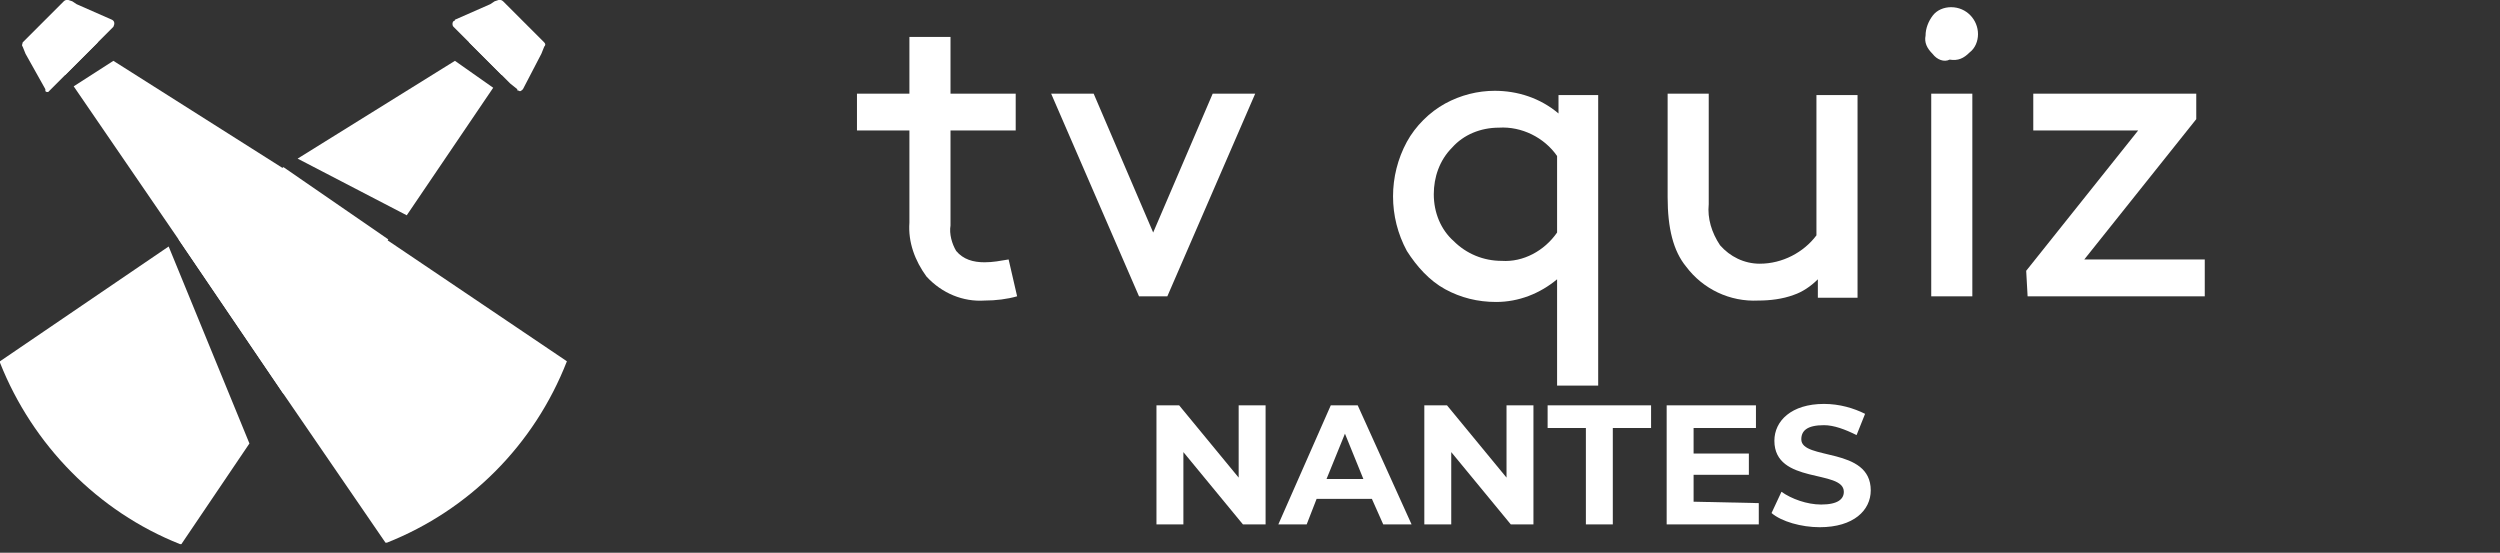 <?xml version="1.0" encoding="utf-8"?>
<!-- Generator: Adobe Illustrator 26.0.3, SVG Export Plug-In . SVG Version: 6.00 Build 0)  -->
<svg version="1.1" id="Calque_1" xmlns="http://www.w3.org/2000/svg" xmlns:xlink="http://www.w3.org/1999/xlink" x="0px" y="0px"
	 viewBox="0 0 176.4 39" style="enable-background:new 0 0 176.4 39;" xml:space="preserve">
<rect x="0" y="0" width="176.4" height="39" fill="#333333" stroke="none"/>
<style type="text/css">
	.st0{fill:#FFFFFF;}
</style>
<g transform="translate(224.568 -128.793)">
	<path class="st0" d="M-153.4,147.1l0.6,2.6c-0.7,0.2-1.5,0.3-2.3,0.3c-1.5,0.1-3-0.5-4.1-1.7c-0.8-1.1-1.3-2.4-1.2-3.8V138h-3.7
		v-2.6h3.7v-4h2.9v4h4.6v2.6h-4.6v6.7c-0.1,0.6,0.1,1.3,0.4,1.8c0.5,0.6,1.2,0.8,2,0.8C-154.5,147.3-154,147.2-153.4,147.1
		L-153.4,147.1z"/>
	<path class="st0" d="M-144.2,149.7l-6.2-14.3h3l4.2,9.8l4.2-9.8h3l-6.2,14.3H-144.2z"/>
	<path class="st0" d="M-114.7,148.5c-1.2,1-2.7,1.6-4.3,1.6c-1.3,0-2.5-0.3-3.6-0.9c-1.1-0.6-2-1.6-2.7-2.7c-1.3-2.4-1.3-5.3,0-7.7
		c0.6-1.1,1.6-2.1,2.7-2.7c1.1-0.6,2.3-0.9,3.5-0.9c1.6,0,3.2,0.5,4.5,1.6v-1.3h2.8V156h-2.9V148.5z M-114.7,145.2v-5.4
		c-0.9-1.3-2.5-2.1-4.1-2c-1.3,0-2.5,0.5-3.3,1.4c-0.9,0.9-1.3,2.1-1.3,3.3c0,1.3,0.5,2.5,1.4,3.3c0.9,0.9,2.1,1.4,3.4,1.4
		C-117.1,147.3-115.6,146.5-114.7,145.2L-114.7,145.2z"/>
	<path class="st0" d="M-100.5,150c-2,0.1-3.9-0.8-5.1-2.4c-0.9-1.1-1.3-2.7-1.3-4.9v-7.3h2.9v7.8c-0.1,1,0.2,2,0.8,2.9
		c0.7,0.8,1.7,1.3,2.8,1.3c1.6,0,3.1-0.8,4-2v-9.9h2.9v14.3h-2.8v-1.3c-0.5,0.5-1.1,0.9-1.7,1.1C-98.8,149.9-99.7,150-100.5,150z"/>
	<path class="st0" d="M-88.2,132.6c-0.4-0.4-0.6-0.8-0.5-1.3c0-0.5,0.2-1,0.5-1.4s0.8-0.6,1.3-0.6c1.1,0,1.9,0.9,1.9,1.9
		c0,0.5-0.2,1-0.6,1.3c-0.4,0.4-0.8,0.6-1.4,0.5C-87.4,133.2-87.9,133-88.2,132.6L-88.2,132.6z M-88.3,149.7v-14.3h2.9v14.3H-88.3z"
		/>
	<path class="st0" d="M-81.6,147.9l7.9-9.9h-7.4v-2.6h11.5v1.8l-7.9,9.9h8.5v2.6h-12.5L-81.6,147.9z"/>
</g>
<g transform="translate(0 -0.008)">
	<path class="st0" d="M6.9,3L4.6,5.3l0,0l-1-1.6l1.8-1.8L6.9,3z"/>
	<path class="st0" d="M40,25.5C40,25.6,40,25.6,40,25.5c-2.3,5.9-6.9,10.5-12.7,12.8h-0.1L20,27.8l-7.4-10.9L5.2,6.1L8,4.3l12,7.6
		l7.4,5.1L40,25.5z"/>
	<path class="st0" d="M8,1.9L6.9,3L4.6,5.3l0,0L4,5.9L3.5,6.4L3.4,6.5c-0.1,0-0.2,0-0.2-0.1c0,0,0,0,0-0.1L1.8,3.8L1.6,3.3
		c-0.1-0.1,0-0.2,0-0.3l2.9-2.9C4.6,0,4.7,0,4.8,0l0.3,0.1l0.3,0.2l2.5,1.1C8.1,1.5,8.1,1.7,8,1.9C8.1,1.8,8,1.9,8,1.9L8,1.9z"/>
	<path class="st0" d="M3.5,6.4L3.5,6.4C3.5,6.4,3.5,6.4,3.5,6.4z"/>
	<path class="st0" d="M11.9,17.4l5.7,13.9l-4.8,7.1h-0.1C6.9,36.1,2.3,31.4,0,25.6v-0.1L11.9,17.4z"/>
	<path class="st0" d="M27.4,16.9L20,27.8l-7.4-10.9l7.4-5.1L27.4,16.9z"/>
	<path class="st0" d="M32.1,4.3l2.7,1.9l-6.1,9l-7.7-4L32.1,4.3z"/>
	<path class="st0" d="M36.5,3.7l-1.1,1.6L33.1,3l1.6-1.1L36.5,3.7z"/>
	<path class="st0" d="M38.4,3.3l-0.2,0.5l-1.3,2.5c-0.1,0.1-0.2,0.2-0.3,0.1c-0.1,0-0.1,0-0.1-0.1L36,5.9L33.1,3L32,1.9
		c-0.1-0.1-0.1-0.3,0-0.4c0,0,0.1,0,0.1-0.1l2.5-1.1l0.3-0.2L35.2,0c0.1,0,0.2,0,0.3,0.1L38.4,3C38.5,3.1,38.5,3.2,38.4,3.3
		L38.4,3.3z"/>
	<path class="st0" d="M36.6,6.4C36.5,6.4,36.5,6.4,36.6,6.4C36.5,6.4,36.6,6.4,36.6,6.4z"/>
</g>
<g>
	<path class="st0" d="M89.3,28.6V37h-1.6l-4.2-5.1V37h-1.9v-8.4h1.6l4.2,5.1v-5.1H89.3z"/>
	<path class="st0" d="M96.8,35.2h-3.9L92.2,37h-2l3.7-8.4h1.9l3.8,8.4h-2L96.8,35.2z M96.2,33.8l-1.3-3.2l-1.3,3.2H96.2z"/>
	<path class="st0" d="M108.2,28.6V37h-1.6l-4.2-5.1V37h-1.9v-8.4h1.6l4.2,5.1v-5.1H108.2z"/>
	<path class="st0" d="M111.9,30.2h-2.7v-1.6h7.3v1.6h-2.7V37h-1.9C111.9,37,111.9,30.2,111.9,30.2z"/>
	<path class="st0" d="M124.1,35.5V37h-6.5v-8.4h6.3v1.6h-4.4V32h3.9v1.5h-3.9v1.9L124.1,35.5L124.1,35.5z"/>
	<path class="st0" d="M125,36.2l0.7-1.5c0.7,0.5,1.8,0.9,2.8,0.9c1.2,0,1.6-0.4,1.6-0.9c0-1.6-4.9-0.5-4.9-3.6
		c0-1.4,1.2-2.6,3.5-2.6c1.1,0,2.1,0.3,2.9,0.7l-0.6,1.5c-0.8-0.4-1.6-0.7-2.3-0.7c-1.2,0-1.6,0.4-1.6,1c0,1.5,4.9,0.5,4.9,3.6
		c0,1.4-1.2,2.6-3.6,2.6C127.1,37.2,125.7,36.8,125,36.2z"/>
</g>
</svg>
